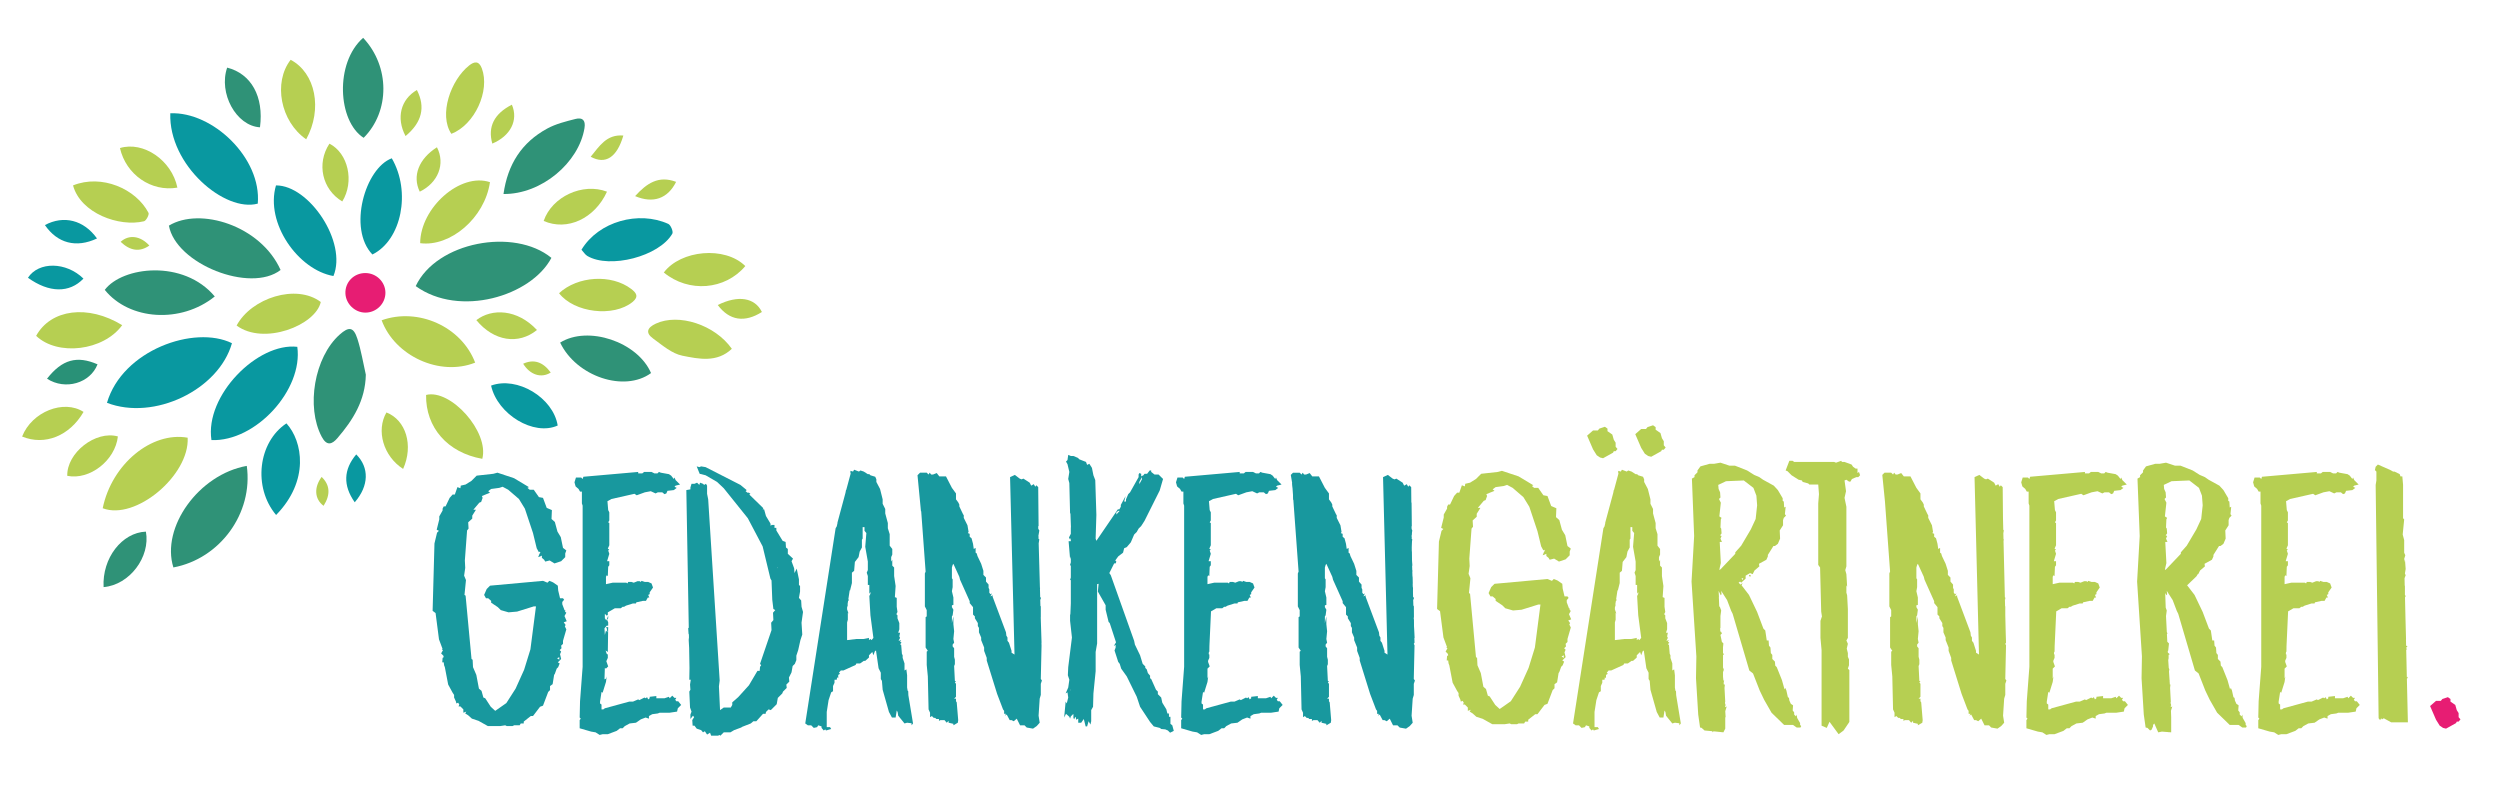 <?xml version="1.0" encoding="utf-8"?>
<!-- Generator: Adobe Illustrator 16.0.0, SVG Export Plug-In . SVG Version: 6.00 Build 0)  -->
<!DOCTYPE svg PUBLIC "-//W3C//DTD SVG 1.1//EN" "http://www.w3.org/Graphics/SVG/1.1/DTD/svg11.dtd">
<svg version="1.1" id="Ebene_1" xmlns="http://www.w3.org/2000/svg" xmlns:xlink="http://www.w3.org/1999/xlink" x="0px" y="0px"
	 width="566.93px" height="180px" viewBox="0 0 566.93 180" enable-background="new 0 0 566.93 180" xml:space="preserve">
<path fill="#E71D73" d="M553.263,164.563l-0.84-1.345l-1.345-3.107l1.345-1.176h1.092l0.336-0.42l1.26-0.42l0.588,0.42v0.588
	l0.252,0.168l0.841,0.588l0.336,1.176l0.42,0.672v0.924l0.42,0.504l-0.42,0.505h-0.42l-0.168,0.336l-2.269,1.26l-0.672-0.168
	L553.263,164.563z"/>
<path fill-rule="evenodd" clip-rule="evenodd" fill="#E71D73" d="M82.796,61.92c2.52-0.029,4.611,2.002,4.608,4.477
	c-0.003,2.493-2.101,4.537-4.615,4.495c-2.354-0.039-4.375-2.018-4.459-4.364C78.239,63.99,80.215,61.95,82.796,61.92z"/>
<path fill-rule="evenodd" clip-rule="evenodd" fill="#2F9277" d="M125.044,58.475c-4.588,8.692-20.834,13.58-30.771,6.407
	C98.982,54.847,116.59,51.563,125.044,58.475z"/>
<g>
	<path fill-rule="evenodd" clip-rule="evenodd" fill="#0998A0" d="M24.259,91.35c3.474-11.939,19.826-17.708,28.34-13.521
		C49.606,88.405,34.952,95.472,24.259,91.35z"/>
	<path fill-rule="evenodd" clip-rule="evenodd" fill="#0998A0" d="M47.95,99.801c-1.542-10.108,10.48-22.19,19.47-21.15
		C68.77,88.387,58.005,100.191,47.95,99.801z"/>
	<path fill-rule="evenodd" clip-rule="evenodd" fill="#0998A0" d="M38.618,25.693c9.595-0.426,20.738,10.145,19.838,20.482
		C51.007,48.229,38.226,37.462,38.618,25.693z"/>
	<path fill-rule="evenodd" clip-rule="evenodd" fill="#0998A0" d="M75.614,62.596c-7.982-1.391-15.534-12.005-13.029-20.55
		C70.121,42.002,78.778,54.931,75.614,62.596z"/>
	<path fill-rule="evenodd" clip-rule="evenodd" fill="#0998A0" d="M84.45,57.712c-5.627-5.858-1.647-19.589,4.396-21.816
		C93.249,43.471,91.081,54.437,84.45,57.712z"/>
	<path fill-rule="evenodd" clip-rule="evenodd" fill="#0998A0" d="M131.863,56.631c3.905-6.459,13.016-8.889,19.688-5.856
		c0.557,0.253,1.171,1.765,0.917,2.209c-2.965,5.159-14.213,8.059-19.282,5.059C132.688,57.748,132.356,57.17,131.863,56.631z"/>
	<path fill-rule="evenodd" clip-rule="evenodd" fill="#0998A0" d="M62.612,116.786c-5.297-6.289-4.084-16.526,2.344-20.776
		C68.663,100.082,70.21,109.012,62.612,116.786z"/>
	<path fill-rule="evenodd" clip-rule="evenodd" fill="#0998A0" d="M126.469,96.496c-5.389,2.453-13.647-2.497-15.104-9.052
		C117.264,85.257,125.45,90.162,126.469,96.496z"/>
	<path fill-rule="evenodd" clip-rule="evenodd" fill="#0998A0" d="M18.923,63.178c-3.172,3.324-7.791,3.255-12.585-0.191
		C8.771,59.256,15.017,59.35,18.923,63.178z"/>
	<path fill-rule="evenodd" clip-rule="evenodd" fill="#0998A0" d="M21.997,54.077c-4.736,2.231-8.978,1.083-11.813-3.037
		C14.427,48.76,18.991,49.869,21.997,54.077z"/>
	<path fill-rule="evenodd" clip-rule="evenodd" fill="#0998A0" d="M80.444,113.903c-2.7-3.828-2.536-7.44,0.34-10.856
		C83.759,106.021,83.692,110.152,80.444,113.903z"/>
</g>
<g>
	<path fill="#18989E" d="M128.262,141.715l-0.42-0.588l0.672-0.252l-0.504-1.176l0.42-0.756l-0.336-0.252l0.168-0.168l-0.252-0.168
		l-0.504-1.344v-0.504l0.42-0.504l-0.252-0.336h-0.672l-0.42-1.764l-0.084-1.092l-1.092-0.756l-0.84-0.336l-0.42,0.42l-1.008-0.42
		l-12.012,1.092l-0.756,0.756l-0.588,1.344l0.42,0.756h0.504l0.672,0.588v0.42l1.512,1.008l0.672,0.672l1.764,0.504l1.932-0.168
		l3.78-1.176h0.504l-1.26,9.744l-1.428,4.62l-1.932,4.284l-2.1,3.276l-2.52,1.764l-1.008-0.924l-1.26-1.932l-0.42-0.168l-0.42-1.512
		l-0.588-0.504l-0.588-3.108l-0.756-1.764l-0.084-1.68l-0.252-0.168l-1.344-14.364l-0.252-0.168l0.336-3.36l-0.42-1.008l0.252-1.764
		l-0.084-1.68l0.504-6.804l0.336-0.42l-0.084-1.428l0.924-0.84v-0.672l0.84-1.344h-0.588l1.344-1.596l0.42-0.168l0.336-0.924
		l-0.168-0.42l1.848-0.756l-0.42-0.336l0.672-0.504l1.848-0.252l0.756-0.252l1.26,0.672l2.436,2.1l1.344,2.184l1.848,5.544
		l0.583,2.39l0,0.001l0.257,1.053l0.504,0.924l0.181-0.181l0.156,0.297l-0.169,0.135l-0.336,0.84l0.84-0.336v0.504l0.504,0.42
		l0.252,0.42l1.008-0.252l1.092,0.672l1.512-0.504l0.924-0.924v-0.84l0.252-0.672l-0.756-0.588l-0.504-2.436l-0.756-1.26
		l-0.588-2.184l-0.756-0.672l0.084-2.016l-1.176-0.504l-0.84-2.268l-0.924-0.168l-1.176-1.68h-0.924l-0.504-0.42l0.336-0.168
		l-3.36-2.016l-3.78-1.26l-0.924,0.252l-3.78,0.42l-1.176,1.176l-1.344,0.84l-1.092,0.252l-0.084,0.588l-0.672-0.252l-0.588,1.68
		h-0.504l-0.672,0.756l-0.924,1.932h-0.42l-0.252,0.504v0.42l-0.756,1.344v0.672l-0.588,2.352l0.504,0.252l-0.42,0.42l-0.588,2.436
		l-0.314,11.424v0.001l-0.106,3.863l0.672,0.504l0.774,5.969l0.792,2.124l-0.138,0.138l0.252,0.168l-0.42,0.756l0.504,0.504
		l0.084,0.336l-0.252,0.168l-0.084,1.008h0.336l0.084,0.672l0.168,0.42l0.756,3.948l1.008,1.849l0.336,0.504v0.588l0.42,0.924
		l0.084,0.42l0.42-0.168l0.252,0.42l-0.168,0.42h0.42l0.672,0.672v0.756l0.672-0.252l-0.252,0.42l0.672,0.42l0.84,0.756l1.512,0.505
		l2.1,1.176h2.856l1.092-0.168l0.336,0.168h1.344l0.336-0.168h1.26l0.252-0.42h0.672v-0.42l1.596-1.261h0.504l1.596-2.1l0.672-0.252
		l1.176-3.108l0.42-0.42v-0.924l0.588-0.42l0.336-2.1l0.168-0.252l0.42-1.176l0.336-0.336l0.336-0.84l-0.42-0.252l0.756-0.756
		l-0.252-1.092l0.252-0.588l-0.336-0.336l0.42-0.42l-0.084-0.588l0.42-0.42v-0.672l0.756-2.604l-0.336-0.672L128.262,141.715z
		 M126.834,149.611l-0.504-0.336l0.504-0.252V149.611z"/>
	<polygon fill="#18989E" points="153.796,159.02 153.376,159.02 153.124,158.684 153.376,158.264 152.956,158.264 152.452,157.76 
		151.864,158.348 151.696,158.012 150.688,158.348 148.84,158.348 148.84,157.844 147.328,158.012 147.328,158.348 146.992,158.6 
		146.74,158.096 146.404,158.348 146.152,158.18 144.976,158.768 144.724,158.6 143.548,159.104 142.708,159.104 137.164,160.615 
		136.828,160.867 136.408,160.867 136.408,159.775 136.072,159.523 136.072,159.104 136.408,156.919 136.66,157.088 
		137.417,154.651 137.584,153.391 137.417,153.896 137.08,154.063 137.164,151.459 137.417,151.627 137.92,151.123 137.5,149.947 
		137.836,149.191 137.836,148.435 137.584,148.267 137.333,147.511 137.836,147.847 137.92,142.219 137.417,142.219 
		137.584,142.471 137.752,143.396 137.417,142.975 137.164,143.983 137.08,142.471 137.584,141.883 137.92,141.883 137.92,141.127 
		137.668,140.54 137.92,140.203 137.92,139.615 137.5,140.708 137.164,140.203 137.164,139.195 137.584,139.615 137.836,139.447 
		137.836,138.859 139.432,137.936 140.776,137.936 141.196,137.599 141.532,137.599 141.952,137.347 143.548,136.843 
		144.22,136.843 144.304,136.591 145.816,136.255 146.488,136.255 146.908,135.5 147.244,135.5 146.992,134.911 147.328,134.743 
		147.328,134.323 148.084,133.231 147.748,132.307 146.992,131.971 146.236,131.971 145.48,131.719 145.313,131.971 145.06,131.803 
		144.556,131.803 143.716,132.139 143.212,131.971 142.456,131.971 142.288,132.307 142.036,132.139 138.928,132.139 
		137.417,132.476 137.417,130.795 137.584,130.459 137.836,130.627 137.92,128.527 138.172,128.191 138.172,127.268 
		137.668,127.268 138.172,125.587 137.92,124.832 138.172,124.664 137.836,124.412 138.172,123.655 138.172,118.615 137.92,118.447 
		138.172,118.027 138.172,116.179 137.92,115.675 137.752,113.66 138.676,113.155 143.884,111.979 144.388,112.315 146.236,111.644 
		147.58,111.392 148.672,111.896 149.176,111.644 150.184,111.644 150.688,112.063 151.108,111.896 151.36,111.308 152.788,111.14 
		153.46,110.635 152.956,110.383 153.208,110.131 154.216,109.879 153.208,108.872 152.956,108.284 152.788,108.62 152.2,107.863 
		151.696,107.527 149.848,107.191 149.428,107.023 149.092,107.359 148.42,107.359 147.748,107.023 146.068,107.023 
		145.648,107.359 144.724,107.359 144.724,107.023 132.292,108.115 132.125,108.62 131.788,108.284 130.612,108.284 
		130.276,109.375 130.528,110.299 131.2,110.888 131.536,111.476 131.957,111.476 131.957,114.164 132.125,114.667 132.125,151.207 
		131.536,159.02 131.452,162.715 131.704,162.967 131.452,163.303 131.452,165.151 134.056,165.907 135.064,166.075 
		135.988,166.663 136.66,166.495 137.836,166.495 139.853,165.739 140.608,165.151 141.196,165.151 141.7,164.647 142.792,164.06 
		144.22,163.892 145.313,163.135 146.404,162.715 147.16,162.967 147.16,162.379 147.916,161.959 149.176,161.791 149.596,161.623 
		151.864,161.623 153.544,161.371 153.712,160.615 154.468,159.859 	"/>
	<path fill="#18989E" d="M182.102,138.775l-0.336-1.176l-0.084-1.428l-0.504-0.588l0.252-1.428v-1.26l-0.252-0.252v-1.26
		l-0.504-2.436l-0.504,1.008l-0.084-1.092l-0.588-1.596l0.336-0.588l-1.176-1.092v-1.092l-0.42-0.336l-0.084-1.26l-0.672-0.252
		l-1.428-2.352v-0.588h-0.42v-0.672h-0.672l-0.168,0.252l-0.084-0.588l-1.008-1.68l-0.42-1.512h-0.336l0.168-0.252l-3.192-3.108
		l0.252-0.168l-0.336-0.252h-0.336l-0.42-0.336l0.252-0.252l-1.428-1.176l-7.896-4.032l-1.008-0.168l-0.42,0.168l-0.588-0.168
		l0.672,1.68l1.344,0.336l2.604,1.512l1.512,1.428l5.46,6.804l3.36,6.384l1.764,7.308l0.252,0.42l0.168,4.368l0.252,2.1l0.42,0.252
		l-0.504,0.588l0.084,1.68l-0.504,0.588l0.084,1.68l-2.604,7.644l0.252,0.336l-0.252,0.336l-0.084,0.924h-0.504l-1.932,3.276
		l-2.436,2.688l-1.344,1.176v0.588l-0.336,0.588h-1.596l-0.84,0.588l-0.252-5.376l0.168-1.344l-2.604-41.076l-0.252-1.26v-1.848
		l-0.252-0.42l-0.42,0.252l-0.252-0.252l-0.672-0.252l-0.168,0.504l-0.504-0.504l-0.588,0.252h-0.672l-0.252,0.84v0.42l-0.924,0.168
		l0.553,31.198l-0.133,0.133l0.084,1.26l0.077,0.154l0.022,1.229l-0.099-0.543l0.131,2.355l0.081,4.573v0l-0.044,2.647h0.336
		l-0.168,1.092l0.084,1.176l-0.252,0.42l0.168,3.612l0.336,0.924l-0.252,0.672v1.008l0.588-0.756l0.252,0.336l-0.42,0.672
		l0.084,1.261h0.42l0.504,0.672l1.008,0.336l0.42,0.504l0.42-0.252l0.504,0.756l0.672-0.42l0.252,0.672h1.596l0.252-0.168
		l0.252,0.168l0.756-0.756h1.512l0.84-0.504l1.596-0.588l0.252-0.168l1.932-0.756l0.588-0.504h0.672l1.512-1.681h0.588l0.084-0.42
		l0.588-0.588l0.504,0.168l1.344-1.344l0.252-1.428l1.008-1.008l0.168-0.42l0.84-0.84l-0.084-0.756l0.672-0.672l-0.084-0.924
		l0.588-1.176l0.252-1.428l0.504-0.504l0.336-0.84v-1.008l0.42-1.26l0.504-2.268l0.42-1.26l-0.168-2.688L182.102,138.775z
		 M176.306,128.863l-0.073-0.122l0.073-0.116V128.863z"/>
	<path fill="#18989E" d="M207.049,164.06l-1.058-6.418l-0.034-0.89l-0.135-0.135l-0.117-0.712v-2.766l-0.168-1.344l-0.42,0.252
		v-1.596l-0.42-1.26v-0.588l-0.168-0.336l-0.168-2.016l-0.252-0.168l0.336-0.336l-0.336-0.252l0.252-0.336l-0.588,0.168l0.336-0.672
		l-0.168-0.336l0.168-0.84h-0.42l0.252-0.756v-1.428l-0.42-1.092v-0.672l-0.252-0.252l0.252-0.504l-0.168-1.176v-2.016l-0.42-0.168
		l0.168-2.52l-0.336-2.268v-1.932l-0.42-0.42v-1.344l-0.252,0.42v-1.008l0.252-0.588v-1.26l-0.588-0.756v-2.604l-0.42-1.344v-1.176
		l-0.588-2.184v-1.008l-0.588-1.176v-1.008l-0.588-2.352l-0.84-1.596v-0.588l-0.252-0.588l-1.092-0.336l-0.252-0.252h-0.336
		l-0.924-0.588l-0.756-0.252l-0.336,0.252l-1.092-0.42l-0.252,0.42l-0.588-0.168v0.504l0.063,0.071l-1.003,3.726l-0.067,0.067
		l-0.119,0.626l-1.809,6.718l-0.013,0.202l-0.158,0.686l-0.252,0.42l-6.888,44.268l0.588,0.42h0.756l0.588,0.588l0.756-0.168
		l0.252-0.42l0.756,0.252v0.336l0.504,0.588l0.336-0.252l0.168,0.252l1.176-0.336l-0.252-0.42h-0.756v-3.444l0.42-2.688l0.588-1.764
		l0.42-0.252v-1.176l0.336-0.756v-0.672h0.504l0.084-0.588l0.252,0.252v-0.756l0.42-0.252l-0.252-0.252l0.42-0.504h0.588l2.772-1.26
		l0.168-0.336h0.84l0.84-0.588h0.336l0.84-0.756v-0.504l0.756-0.756l0.252,0.756l0.336-0.924l0.252-0.168l0.588,4.032l0.504,1.008
		v1.428l0.252,0.42l0.168,2.016l1.428,5.04l0.672,1.26h0.84l0.252-1.596l0.205,0.358l0.131,0.817l1.428,1.765l0.588-0.168
		l1.008,0.126v0.462L207.049,164.06z M197.641,145.159l-0.252-0.252l-0.336,0.252v-0.504l-1.26,0.252h-1.596l-2.1,0.252v-0.504
		v-3.499l0.168-0.617v-1.596l0.168,0.252l-0.336-1.008v-0.42l0.168-0.588l-0.062-0.123l0.121-0.801h0.108v-0.42h-0.045l0.298-1.974
		l0.083,0.042l0.42-1.68v-2.352l0.504-0.42l0.168-2.016l0.84-1.092l0.252-1.26l0.504-0.924v-1.764l0.168-0.252v-2.604h0.42v0.84
		l0.42,0.504l-0.252,3.108l0.588,3.36v1.932l-0.252,0.588l0.252,0.756v2.016h0.336v2.016l0.252-0.42v0.42l-0.252,0.504l0.252,4.368
		l0.672,5.124L197.641,145.159z"/>
	<polygon fill="#18989E" points="236.026,153.979 236.19,146.535 236.193,146.531 236.191,146.464 236.194,146.335 236.188,146.322 
		236.172,145.78 236.194,145.747 236.029,140.621 236.011,139.967 236.026,139.951 236.026,137.515 235.939,137.399 
		235.898,135.919 236.026,135.919 236.026,135.5 235.884,135.404 235.833,133.57 235.858,133.315 235.825,133.282 235.686,128.275 
		235.69,128.275 235.68,128.082 235.545,123.214 235.69,122.312 235.517,122.208 235.506,121.824 235.522,121.808 235.505,121.801 
		235.492,121.327 235.522,121.303 235.69,120.295 235.454,119.94 235.438,119.352 235.522,119.288 235.438,110.467 235.019,110.047 
		234.767,110.383 234.431,109.795 233.843,110.131 233.506,109.459 232.079,108.536 231.659,108.704 231.239,108.536 
		230.146,107.695 229.055,108.199 230.063,148.435 229.391,148.015 229.391,147.595 228.803,145.747 228.467,145.327 
		228.467,144.571 228.214,144.151 228.13,143.396 225.106,135.332 225.106,134.995 224.603,135.248 224.938,134.575 
		224.603,134.743 224.351,134.407 224.351,133.651 224.183,133.315 224.183,132.56 223.595,131.887 223.595,130.963 
		223.006,130.375 223.006,129.451 222.502,127.855 221.663,126.091 221.495,125.503 221.243,125.335 221.243,124.243 
		220.823,124.496 220.655,123.319 220.318,122.06 219.898,121.724 219.898,121.051 219.479,120.883 219.646,120.631 219.395,119.12 
		218.555,117.439 218.555,116.852 218.387,116.6 217.546,114.835 217.546,114.416 217.294,113.912 216.791,113.239 216.791,111.896 
		215.867,110.635 214.522,108.031 213.011,108.031 212.423,107.275 211.583,107.611 211.163,107.611 210.827,107.191 
		210.575,107.611 210.155,107.191 208.643,107.191 208.139,107.695 208.151,107.768 208.059,107.704 208.848,115.942 208.9,115.917 
		209.903,129.619 209.735,130.04 209.735,137.515 210.155,138.355 210.155,139.783 209.903,139.951 209.903,146.839 
		210.407,147.595 210.155,147.763 210.155,150.787 210.407,153.391 210.575,160.867 210.911,161.623 210.911,162.631 
		211.331,162.379 211.75,162.799 212.086,162.799 212.339,163.051 212.927,163.051 212.927,163.472 213.263,163.303 
		214.187,163.303 214.69,163.892 215.111,163.472 215.111,163.892 216.203,164.144 216.203,164.479 217.21,163.892 217.294,163.303 
		216.958,159.271 216.791,159.02 216.791,158.432 216.371,158.432 216.791,158.012 216.791,155.071 216.539,154.735 
		216.791,154.567 216.539,154.399 216.371,151.039 216.539,150.619 216.539,149.611 216.371,148.939 216.371,147.007 
		216.035,146.587 216.035,146.167 216.371,145.747 216.203,144.907 216.371,143.144 216.203,141.547 216.203,139.783 
		215.867,141.295 215.867,139.783 216.035,139.531 216.203,138.271 215.867,137.683 215.867,137.263 216.203,137.179 216.203,135.5 
		215.867,134.071 216.035,133.147 216.035,131.383 215.867,131.131 215.867,128.695 216.035,128.107 216.203,127.855 
		217.546,130.795 217.715,131.467 219.898,136.339 219.898,136.759 220.655,137.683 220.655,139.363 221.075,139.783 
		221.075,140.203 221.747,141.295 221.747,141.967 221.999,142.387 221.999,143.396 222.502,144.571 222.502,145.159 
		223.175,146.839 223.175,147.595 223.763,149.191 223.763,149.779 226.115,157.34 227.458,160.867 227.71,161.203 227.71,161.875 
		228.13,161.875 227.878,162.295 228.298,162.043 228.971,163.303 229.391,163.303 229.895,163.556 230.566,162.967 
		231.323,164.479 232.331,164.479 232.834,164.983 234.263,165.235 235.103,164.647 235.774,163.892 235.522,162.295 
		235.774,158.432 236.026,157.592 236.026,155.071 236.278,154.315 	"/>
	<path fill="#18989E" d="M320.607,153.979l0.168-7.644L320.607,146l0.168-0.252l-0.168-5.208l-0.252-0.336l0.252-0.252v-2.436
		l-0.252-0.336v-0.588l-0.084,0.336v-1.008h0.336v-0.42l-0.252-0.168l-0.673,0.588v-0.42l0.589-0.504l0.168-1.68l-0.336-0.336v-0.42
		l0.168-0.252v-1.344l-0.168-0.924l0.168-0.588l-0.168-0.336l-0.252,0.336v-1.176h0.42l-0.168-3.192l-0.252-0.168l0.42-2.604
		l-0.42-0.252l0.252-0.252l-0.421-0.168l0.421-0.336l0.168-1.008l-0.504-0.756l0.336-0.252l-0.084-8.82l-0.421-0.42l-0.252,0.336
		l-0.336-0.588l-0.588,0.336l-0.336-0.672l-1.428-0.924l-0.42,0.168l-0.42-0.168l-1.092-0.84l-1.093,0.504l1.009,40.236l-0.673-0.42
		v-0.42l-0.588-1.848l-0.336-0.42v-0.756l-0.252-0.42l-0.084-0.756l-3.023-8.064v-0.336l-0.504,0.252l0.336-0.672l-0.336,0.168
		l-0.253-0.336v-0.756l-0.168-0.336v-0.756l-0.588-0.672v-0.924l-0.588-0.588v-0.924l-0.504-1.596l-0.84-1.764l-0.168-0.588
		l-0.252-0.168v-1.092l-0.42,0.252l-0.168-1.176l-0.336-1.26l-0.42-0.336v-0.672l-0.42-0.168l0.168-0.252l-0.252-1.512l-0.841-1.68
		v-0.588l-0.168-0.252l-0.84-1.764v-0.42l-0.252-0.504l-0.504-0.672v-1.344l-0.924-1.26l-1.344-2.604h-1.513l-0.588-0.756
		l-0.84,0.336h-0.42l-0.336-0.42l-0.252,0.42l-0.42-0.42h-1.512l-0.505,0.504l0.589,3.528l0.42-0.588h0.336l-0.336,0.84v0.42
		l-0.504,0.504l1.26,17.22l-0.168,0.42v7.476l0.42,0.84v1.428l-0.252,0.168v6.888l0.504,0.756l-0.252,0.168v3.024l0.252,2.604
		l0.168,7.476l0.336,0.756v1.008l0.42-0.252l0.42,0.42h0.336l0.252,0.252h0.588v0.421l0.336-0.169h0.925l0.504,0.589l0.42-0.42v0.42
		l1.092,0.252v0.336l1.008-0.588l0.084-0.589l-0.336-4.031l-0.168-0.252v-0.588h-0.42l0.42-0.42v-2.94l-0.252-0.336l0.252-0.168
		l-0.252-0.168l-0.168-3.36l0.168-0.42v-1.008l-0.168-0.672v-1.932l-0.336-0.42v-0.42l0.336-0.42l-0.168-0.84l0.168-1.764
		l-0.168-1.596v-1.764l-0.336,1.512v-1.512l0.168-0.252l0.168-1.26l-0.336-0.588v-0.42l0.336-0.084v-1.68l-0.336-1.428l0.168-0.924
		v-1.764l-0.168-0.252v-2.436l0.168-0.588l0.168-0.252l1.344,2.94l0.168,0.672l2.185,4.872v0.42l0.756,0.924v1.68l0.42,0.42v0.42
		l0.672,1.092v0.672l0.252,0.42v1.008l0.504,1.176v0.588l0.672,1.68v0.756l0.588,1.596v0.588l2.353,7.561l1.344,3.527l0.252,0.336
		v0.672h0.42l-0.252,0.42l0.42-0.252l0.672,1.26h0.42l0.505,0.253l0.672-0.589l0.756,1.513h1.008l0.504,0.504l1.428,0.252
		l0.84-0.588l0.673-0.756l-0.252-1.597l0.252-3.863l0.252-0.84v-2.521l0.252-0.756L320.607,153.979z M319.852,142.807v-0.672h0.42
		L319.852,142.807z"/>
	<polygon fill="#18989E" points="293.024,109.524 293.292,113.336 296.833,113.336 297.5,110.5 	"/>
	<polygon fill="#18989E" points="320.169,126.333 320.74,144.665 318.667,145.667 317.167,129.333 317.167,120.333 318.953,113.336 
		320.053,113.998 	"/>
	<polygon fill="#18989E" points="290.2,159.02 289.78,159.02 289.528,158.684 289.78,158.264 289.36,158.264 288.856,157.76 
		288.269,158.348 288.101,158.012 287.093,158.348 285.244,158.348 285.244,157.844 283.732,158.012 283.732,158.348 283.396,158.6 
		283.145,158.096 282.809,158.348 282.557,158.18 281.38,158.768 281.128,158.6 279.953,159.104 279.113,159.104 273.568,160.615 
		273.232,160.867 272.813,160.867 272.813,159.775 272.477,159.523 272.477,159.104 272.813,156.919 273.064,157.088 
		273.821,154.651 273.989,153.391 273.821,153.896 273.821,151.627 274.325,151.123 273.953,150.083 273.979,149.779 
		274.241,149.191 274.241,148.435 274.103,148.343 274.15,147.787 274.241,147.847 274.261,146.5 274.622,138.639 275.836,137.936 
		277.181,137.936 277.601,137.599 277.937,137.599 278.356,137.347 279.953,136.843 280.625,136.843 280.708,136.591 
		282.221,136.255 282.893,136.255 283.313,135.5 283.648,135.5 283.396,134.911 283.732,134.743 283.732,134.323 284.488,133.231 
		284.152,132.307 283.396,131.971 282.641,131.971 281.885,131.719 281.717,131.971 281.464,131.803 280.96,131.803 
		280.121,132.139 279.617,131.971 278.86,131.971 278.692,132.307 278.44,132.139 275.333,132.139 273.821,132.476 273.821,130.795 
		273.989,130.459 274.241,130.627 274.325,128.527 274.577,128.191 274.577,127.268 274.073,127.268 274.577,125.587 
		274.325,124.832 274.577,124.664 274.241,124.412 274.577,123.655 274.577,118.615 274.325,118.447 274.577,118.027 
		274.577,116.179 274.325,115.675 274.157,113.66 275.081,113.155 280.289,111.979 280.792,112.315 282.641,111.644 
		283.984,111.392 285.076,111.896 285.58,111.644 286.589,111.644 287.093,112.063 287.513,111.896 287.765,111.308 289.192,111.14 
		289.864,110.635 289.36,110.383 289.612,110.131 290.62,109.879 289.612,108.872 289.36,108.284 289.192,108.62 288.604,107.863 
		288.101,107.527 286.253,107.191 285.833,107.023 285.496,107.359 284.824,107.359 284.152,107.023 282.473,107.023 
		282.053,107.359 281.128,107.359 281.128,107.023 268.697,108.115 268.529,108.62 268.192,108.284 267.017,108.284 
		266.681,109.375 266.933,110.299 267.604,110.888 267.94,111.476 268.361,111.476 268.361,114.164 268.529,114.667 
		268.529,151.207 267.94,159.02 267.856,162.715 268.108,162.967 267.856,163.303 267.856,165.151 270.46,165.907 271.469,166.075 
		272.393,166.663 273.064,166.495 274.241,166.495 276.257,165.739 277.013,165.151 277.601,165.151 278.104,164.647 
		279.197,164.06 280.625,163.892 281.717,163.135 282.809,162.715 283.564,162.967 283.564,162.379 284.32,161.959 285.58,161.791 
		286.001,161.623 288.269,161.623 289.948,161.371 290.116,160.615 290.872,159.859 	"/>
	<path fill="#18989E" d="M265.843,164.479l-0.42-0.336v-1.597h-0.336v-0.588l-0.252-0.336l-0.084,0.336l-0.252-1.092l-0.924-1.512
		l-0.252-1.176l-0.756-0.756v-0.588l-0.42-0.42l-1.092-2.436l-0.252-0.168v-0.588l-0.504-0.588l-0.252-0.84l-0.336-0.336v-0.336
		l-0.588-0.588l-0.588-1.932l-1.176-2.436l-0.168-0.84l-5.292-14.868l-0.336-0.504l1.092-2.184h0.336l0.168-0.42l-0.252-0.252
		l0.672-0.924l1.092-0.84l0.252-1.008l0.588-0.252l0.924-1.092l0.756-1.764l0.588-0.588l0.42-0.756l0.588-0.588l0.756-1.176
		l3.444-6.888l0.756-2.604l-1.008-1.008h-0.924l-0.756-0.588v-0.336h-0.336l-0.588,0.756h-0.588l-0.252,0.336l-0.504,0.252v-0.588
		l-0.42-0.168l-0.168,0.336v0.588l-1.932,3.444l-0.42,0.42l-0.504,1.176v0.504h-0.42l0.336-1.26l-1.092,2.016v0.42l-0.336,0.588
		h-0.336l-4.872,7.14l-0.168-0.504l0.168-5.376l-0.252-7.896l-0.42-1.092l-0.336-1.68l-0.588-0.924l-0.504,0.252l-0.252-0.672
		l-1.512-0.588l-0.336-0.336l-1.008-0.42h-0.588l-0.588-0.252l-0.168,1.176l-0.336,0.336l0.336,0.588l0.42,1.764l-0.252,1.596
		l0.252,0.924l0.168,6.888h0.083l0.113,3.137l-0.027,0.055v1.428l-0.42,0.84l0.252,0.504l0.168-0.42v0.756h-0.504l0.336,4.032
		l0.168-0.588v1.344l-0.168,0.588l0.168,0.252v0.672v1.932l-0.168,0.588h0.168v5.292l-0.107,2.52h-0.061v1.428l0.42,3.78l-0.84,6.72
		l-0.084,1.848l0.336,1.008l-0.252,1.764l-0.588,1.345l0.42-0.252l0.168,1.176l-0.336,1.344l-0.252-0.42l-0.336,3.611l0.42-0.84
		l0.756,0.672l0.168,0.42l0.168-0.504l0.507-0.507h0.081v0.843l0.168,0.336l0.252-0.588l0.168,0.252v0.42l0.504-0.252v0.925h0.672
		l0.588-0.841l0.42,1.681h0.336l0.336-1.176l0.42,0.756l0.168-0.756v-2.521l0.42-0.756l0.084-3.023l0.504-5.041v-4.368l0.336-1.932
		v-13.44l0.336-0.084l-0.168,1.764l1.764,3.108v1.008l0.672,2.772l0.252,0.252l1.428,4.368l-0.504,0.84l0.42-0.252v0.588
		l-0.252,0.672l0.84,2.604l0.336,0.42l0.336,1.092l1.26,1.764l2.268,4.621l0.756,2.268l2.268,3.444l0.84,1.008l1.344,0.336
		l0.336,0.252l0.924,0.084l0.588,0.252l0.504,0.504l0.84-0.42L265.843,164.479z M258.367,109.292l0.588-1.092v0.504l-0.588,1.092
		V109.292z M253.159,116.179l0.42-0.336h0.336l-0.756,0.84V116.179z M242.679,156.714l-0.021-0.047v-0.42l0.021-0.021V156.714z"/>
</g>
<g>
	<path fill="#B6CF52" d="M362.097,103.244l-0.84-1.344l-1.344-3.108l1.344-1.176h1.093l0.336-0.42l1.26-0.42l0.588,0.42v0.588
		l0.252,0.168l0.84,0.588l0.336,1.176l0.42,0.672v0.924l0.42,0.504l-0.42,0.504h-0.42l-0.168,0.336l-2.268,1.26l-0.672-0.168
		L362.097,103.244z M373.018,102.908l-0.841-1.344l-1.344-3.108l1.344-1.176h1.093l0.336-0.42l1.26-0.42l0.588,0.42v0.588
		l0.252,0.168l0.84,0.588l0.336,1.176l0.42,0.672v0.924l0.42,0.504l-0.42,0.504h-0.42l-0.168,0.336l-2.268,1.26l-0.672-0.168
		L373.018,102.908z"/>
	<path fill="#B6CF52" d="M356.051,141.295l-0.42-0.588l0.672-0.252l-0.504-1.176l0.42-0.756l-0.336-0.252l0.168-0.168l-0.252-0.168
		l-0.504-1.344v-0.504l0.42-0.504l-0.252-0.336h-0.672l-0.42-1.764l-0.084-1.092l-1.092-0.756l-0.84-0.336l-0.42,0.42l-1.008-0.42
		l-12.012,1.092l-0.757,0.756l-0.588,1.344l0.42,0.756h0.505l0.672,0.588v0.42l1.512,1.008l0.672,0.672l1.764,0.504l1.932-0.168
		l3.78-1.176h0.505l-1.261,9.744l-1.428,4.62l-1.933,4.284l-2.1,3.277l-2.52,1.764l-1.008-0.924l-1.261-1.932l-0.42-0.168
		l-0.42-1.513l-0.588-0.504l-0.588-3.108l-0.757-1.764l-0.084-1.68l-0.252-0.168l-1.344-14.364l-0.252-0.168l0.336-3.36l-0.42-1.008
		l0.252-1.764l-0.084-1.68l0.504-6.804l0.336-0.42l-0.084-1.428l0.924-0.84v-0.672l0.841-1.344h-0.589l1.345-1.596l0.42-0.168
		l0.336-0.924l-0.168-0.42l1.849-0.756l-0.42-0.336l0.672-0.504l1.848-0.252l0.756-0.252l1.26,0.672l2.436,2.1l1.345,2.184
		l1.848,5.544l0.583,2.39v0.001l0.258,1.053l0.504,0.924l0.18-0.181l0.156,0.297l-0.168,0.135l-0.336,0.84l0.84-0.336v0.504
		l0.504,0.42l0.252,0.42l1.008-0.252l1.092,0.672l1.512-0.504l0.924-0.924v-0.84l0.252-0.672l-0.756-0.588l-0.504-2.436l-0.756-1.26
		l-0.588-2.184l-0.756-0.672l0.084-2.016l-1.176-0.504l-0.84-2.268l-0.924-0.168l-1.177-1.68h-0.924l-0.504-0.42l0.336-0.168
		l-3.36-2.016l-3.779-1.26l-0.924,0.252l-3.78,0.42l-1.177,1.176l-1.344,0.84l-1.092,0.252l-0.084,0.588l-0.672-0.252l-0.588,1.68
		h-0.504l-0.672,0.756l-0.924,1.932h-0.42l-0.252,0.504v0.42l-0.757,1.344v0.672l-0.588,2.352l0.504,0.252l-0.42,0.42l-0.588,2.436
		l-0.313,11.424v0.001l-0.106,3.863l0.673,0.504l0.773,5.969l0.792,2.124l-0.138,0.138l0.252,0.168l-0.42,0.756l0.504,0.504
		l0.084,0.336l-0.252,0.168l-0.084,1.008h0.336l0.084,0.672l0.168,0.42l0.756,3.948l1.008,1.849l0.336,0.504v0.588l0.42,0.924
		l0.084,0.42l0.42-0.168l0.252,0.42l-0.168,0.42h0.42l0.672,0.672v0.756l0.672-0.252l-0.252,0.42l0.672,0.42l0.84,0.756l1.513,0.504
		l2.101,1.176h2.855l1.092-0.168l0.336,0.168h1.344l0.336-0.168h1.26l0.252-0.42h0.673v-0.42l1.596-1.26h0.504l1.597-2.1
		l0.672-0.252l1.176-3.108l0.42-0.42v-0.924l0.588-0.42l0.336-2.1l0.168-0.252l0.42-1.176l0.336-0.336l0.336-0.84l-0.42-0.252
		l0.756-0.756l-0.252-1.092l0.252-0.588l-0.336-0.336l0.42-0.42l-0.084-0.588l0.42-0.42v-0.672l0.756-2.604l-0.336-0.672
		L356.051,141.295z M354.623,149.191l-0.504-0.336l0.504-0.252V149.191z"/>
	<polygon fill="#B6CF52" points="481.877,159.02 481.457,159.02 481.205,158.684 481.457,158.264 481.037,158.264 480.533,157.76 
		479.945,158.348 479.777,158.012 478.77,158.348 476.921,158.348 476.921,157.844 475.409,158.012 475.409,158.348 475.073,158.6 
		474.821,158.096 474.485,158.348 474.233,158.18 473.058,158.768 472.806,158.6 471.63,159.104 470.79,159.104 465.245,160.615 
		464.909,160.867 464.489,160.867 464.489,159.775 464.153,159.523 464.153,159.104 464.489,156.92 464.741,157.088 
		465.497,154.651 465.665,153.391 465.497,153.896 465.497,151.627 466.001,151.123 465.63,150.083 465.656,149.779 
		465.917,149.191 465.917,148.435 465.779,148.343 465.827,147.787 465.917,147.847 465.938,146.5 466.299,138.639 467.513,137.936 
		468.857,137.936 469.277,137.599 469.613,137.599 470.033,137.347 471.63,136.843 472.302,136.843 472.386,136.591 
		473.897,136.255 474.569,136.255 474.989,135.5 475.325,135.5 475.073,134.911 475.409,134.743 475.409,134.323 476.165,133.231 
		475.829,132.307 475.073,131.971 474.317,131.971 473.562,131.719 473.394,131.971 473.142,131.803 472.638,131.803 
		471.798,132.139 471.294,131.971 470.537,131.971 470.369,132.307 470.117,132.139 467.009,132.139 465.497,132.476 
		465.497,130.795 465.665,130.459 465.917,130.627 466.001,128.527 466.253,128.191 466.253,127.268 465.749,127.268 
		466.253,125.587 466.001,124.832 466.253,124.664 465.917,124.412 466.253,123.655 466.253,118.615 466.001,118.447 
		466.253,118.027 466.253,116.179 466.001,115.675 465.833,113.66 466.757,113.155 471.966,111.979 472.47,112.315 474.317,111.644 
		475.661,111.392 476.753,111.896 477.257,111.644 478.266,111.644 478.77,112.063 479.189,111.896 479.441,111.308 480.869,111.14 
		481.541,110.635 481.037,110.383 481.289,110.131 482.297,109.879 481.289,108.872 481.037,108.284 480.869,108.62 
		480.281,107.863 479.777,107.527 477.93,107.191 477.51,107.023 477.173,107.359 476.501,107.359 475.829,107.023 474.149,107.023 
		473.729,107.359 472.806,107.359 472.806,107.023 460.374,108.115 460.206,108.62 459.869,108.284 458.693,108.284 
		458.357,109.375 458.609,110.299 459.281,110.888 459.617,111.476 460.038,111.476 460.038,114.164 460.206,114.667 
		460.206,151.207 459.617,159.02 459.533,162.715 459.785,162.967 459.533,163.303 459.533,165.151 462.138,165.907 
		463.146,166.075 464.069,166.663 464.741,166.495 465.917,166.495 467.934,165.739 468.689,165.151 469.277,165.151 
		469.781,164.647 470.874,164.06 472.302,163.892 473.394,163.135 474.485,162.715 475.241,162.967 475.241,162.379 
		475.997,161.959 477.257,161.791 477.678,161.623 479.945,161.623 481.625,161.371 481.793,160.615 482.549,159.859 	"/>
	<polygon fill="#B6CF52" points="534.458,159.02 534.038,159.02 533.786,158.684 534.038,158.264 533.618,158.264 533.114,157.76 
		532.526,158.348 532.358,158.012 531.351,158.348 529.502,158.348 529.502,157.844 527.99,158.012 527.99,158.348 527.654,158.6 
		527.402,158.096 527.066,158.348 526.814,158.18 525.639,158.768 525.387,158.6 524.211,159.104 523.371,159.104 517.826,160.615 
		517.49,160.867 517.07,160.867 517.07,159.775 516.734,159.523 516.734,159.104 517.07,156.92 517.322,157.088 518.078,154.651 
		518.246,153.391 518.078,153.896 518.078,151.627 518.582,151.123 518.211,150.083 518.237,149.779 518.498,149.191 
		518.498,148.435 518.36,148.343 518.408,147.787 518.498,147.847 518.519,146.5 518.88,138.639 520.094,137.936 521.438,137.936 
		521.858,137.599 522.194,137.599 522.614,137.347 524.211,136.843 524.883,136.843 524.967,136.591 526.479,136.255 
		527.15,136.255 527.57,135.5 527.906,135.5 527.654,134.911 527.99,134.743 527.99,134.323 528.746,133.231 528.41,132.307 
		527.654,131.971 526.898,131.971 526.143,131.719 525.975,131.971 525.723,131.803 525.219,131.803 524.379,132.139 
		523.875,131.971 523.118,131.971 522.95,132.307 522.698,132.139 519.59,132.139 518.078,132.476 518.078,130.795 518.246,130.459 
		518.498,130.627 518.582,128.527 518.834,128.191 518.834,127.268 518.33,127.268 518.834,125.587 518.582,124.832 
		518.834,124.664 518.498,124.412 518.834,123.655 518.834,118.615 518.582,118.447 518.834,118.027 518.834,116.179 
		518.582,115.675 518.414,113.66 519.338,113.155 524.547,111.979 525.051,112.315 526.898,111.644 528.242,111.392 
		529.334,111.896 529.838,111.644 530.847,111.644 531.351,112.063 531.771,111.896 532.022,111.308 533.45,111.14 534.122,110.635 
		533.618,110.383 533.87,110.131 534.878,109.879 533.87,108.872 533.618,108.284 533.45,108.62 532.862,107.863 532.358,107.527 
		530.511,107.191 530.091,107.023 529.754,107.359 529.082,107.359 528.41,107.023 526.73,107.023 526.311,107.359 525.387,107.359 
		525.387,107.023 512.955,108.115 512.787,108.62 512.45,108.284 511.274,108.284 510.938,109.375 511.19,110.299 511.862,110.888 
		512.198,111.476 512.619,111.476 512.619,114.164 512.787,114.667 512.787,151.207 512.198,159.02 512.114,162.715 
		512.366,162.967 512.114,163.303 512.114,165.151 514.719,165.907 515.727,166.075 516.65,166.663 517.322,166.495 
		518.498,166.495 520.515,165.739 521.271,165.151 521.858,165.151 522.362,164.647 523.455,164.06 524.883,163.892 
		525.975,163.135 527.066,162.715 527.822,162.967 527.822,162.379 528.578,161.959 529.838,161.791 530.259,161.623 
		532.526,161.623 534.206,161.371 534.374,160.615 535.13,159.859 	"/>
	<path fill="#B6CF52" d="M381.164,164.059l-1.058-6.418l-0.034-0.889l-0.135-0.135l-0.117-0.713v-2.765l-0.168-1.344l-0.42,0.252
		v-1.596l-0.42-1.26v-0.588l-0.168-0.336l-0.168-2.016l-0.252-0.168l0.336-0.336l-0.336-0.252l0.252-0.336l-0.588,0.168l0.336-0.672
		l-0.168-0.336l0.168-0.84h-0.42l0.252-0.756v-1.428l-0.42-1.092v-0.672l-0.252-0.252l0.252-0.504l-0.168-1.176v-2.016l-0.421-0.168
		l0.169-2.52l-0.337-2.268v-1.932l-0.42-0.42v-1.344l-0.252,0.42v-1.008l0.252-0.588v-1.26l-0.588-0.756v-2.604l-0.42-1.344v-1.176
		l-0.588-2.184v-1.008l-0.589-1.176v-1.008l-0.588-2.352l-0.84-1.596v-0.588l-0.252-0.588l-1.092-0.336l-0.252-0.252h-0.336
		l-0.924-0.588l-0.756-0.252l-0.336,0.252l-1.092-0.42l-0.252,0.42l-0.588-0.168v0.504l0.063,0.071l-1.004,3.726l-0.067,0.067
		l-0.119,0.626l-1.81,6.718l-0.013,0.202l-0.158,0.686l-0.252,0.42l-6.888,44.268l0.588,0.42h0.756l0.588,0.588l0.756-0.168
		l0.252-0.42l0.756,0.252v0.336l0.504,0.588l0.336-0.252l0.168,0.252l1.176-0.336l-0.252-0.42h-0.756v-3.443l0.42-2.688l0.588-1.764
		l0.42-0.252v-1.177l0.336-0.756v-0.672h0.505l0.084-0.588l0.252,0.252v-0.756l0.42-0.252l-0.252-0.252l0.42-0.504h0.588l2.772-1.26
		l0.168-0.336h0.84l0.84-0.588h0.336l0.84-0.756v-0.504l0.756-0.756l0.252,0.756l0.336-0.924l0.252-0.168l0.588,4.032l0.504,1.008
		v1.428l0.252,0.42l0.168,2.016l1.429,5.041l0.672,1.26h0.841l0.252-1.596l0.205,0.357l0.131,0.818l1.428,1.764l0.588-0.168
		l1.008,0.127v0.461L381.164,164.059z M371.756,145.159l-0.252-0.252l-0.336,0.252v-0.504l-1.26,0.252h-1.596l-2.101,0.252v-0.504
		v-3.499l0.169-0.617v-1.596l0.168,0.252l-0.337-1.008v-0.42l0.169-0.588l-0.063-0.123l0.121-0.801h0.109v-0.42h-0.046l0.298-1.974
		l0.084,0.042l0.42-1.68v-2.352l0.504-0.42l0.168-2.016l0.84-1.092l0.252-1.26l0.504-0.924v-1.764l0.168-0.252v-2.604h0.42v0.84
		l0.42,0.504l-0.252,3.108l0.588,3.36v1.932l-0.252,0.588l0.252,0.756v2.016h0.336v2.016l0.252-0.42v0.42l-0.252,0.504l0.252,4.368
		l0.672,5.124L371.756,145.159z"/>
	<g>
		<polygon fill="#B6CF52" points="396.703,130.711 397.039,130.711 396.955,130.375 396.619,130.375 		"/>
		<path fill="#B6CF52" d="M408.211,164.396v-0.42l-0.672-1.177l-0.084-0.756l-0.168,0.42l-0.42-0.42v-0.504l-0.336-0.42l0.084-1.176
			l-0.504-0.336l-0.336-0.756l-0.084-0.588l-0.252-0.168l-0.337-1.513l-0.252-0.588l-0.168,0.336l-0.588-2.1l-1.176-2.94
			l-0.336-0.336l-0.084-0.924l-0.588-0.588v-0.924l-0.336-0.42l-0.084-1.26l-0.336-0.42l-0.084-1.176h-0.42l-0.336-2.268
			l-0.421-0.42l-1.428-3.78l-1.848-3.864l-1.68-2.184l0.252-0.504l-0.504,0.336l-0.421-0.42l0.337-0.252l0.252,0.252l1.008-0.924
			v-0.672l1.008-0.588l0.588,0.252l0.42-0.84l1.092-0.924l-0.084-0.588l1.681-0.924l0.336-0.756v-0.336l1.26-2.016h0.336
			l0.672-0.504l0.504-1.176l-0.084-1.848l0.756-1.176v-1.176l0.168-0.504l0.504-0.504l-0.252-0.336l0.168-1.68l-0.336,0.168
			l-0.084-1.344l-0.252-0.168v-0.588l-1.092-1.848l-0.924-1.008l-2.437-1.344l-0.84-0.588l-1.176-0.504l-1.596-1.008l-2.772-1.092
			h-1.26l-2.016-0.672l-1.429,0.252h-1.008l-2.1,0.588l-0.672,0.924v0.42l-0.672,0.672v0.42l-0.589,0.336l0.505,13.02l-0.589,10.332
			l1.093,16.968l-0.084,4.956l0.504,8.232l0.42,2.94l0.336,0.067l0.672,0.604l1.772,0.166l0.075,0.254l0.179-0.229l0.662,0.062
			l1.596,0.168l0.42-0.84v-2.549l0.084-0.056l-0.084-1.344l0.336-1.092l-0.356,0.179l-0.006-0.275l0.11-0.155l-0.084-0.336h-0.038
			l-0.01-0.447l0.048,0.027l-0.168-3.192l0.084-0.756h-0.24l-0.036-0.355l0.108-0.652l-0.159,0.159l-0.093-0.915l-0.001-1.233
			l0.085,0.057l0.084-0.504l-0.171-0.409l-0.002-2.086l0.005-0.024v-0.756l0.252-0.168l-0.258-0.221l-0.002-1.342l0.092-0.872
			l-0.343-0.343l-0.236-1.142l-0.009-0.111l-0.008,0.032l-0.076-0.368l0.336-0.336l-0.252-0.504l-0.11,0.22l-0.038-0.912
			l0.064-0.064v-2.688l0.168-1.26l-0.336-0.924l-0.1,0.1l-0.095-2.265l0.026-0.018l-0.084-1.344l0.504,1.008l0.168-0.252
			l-0.084-0.756l1.344,2.1l0.924,2.436l0.336,0.672l3.78,12.852l0.84,0.672l1.512,3.864l1.009,2.101l1.68,2.939l2.855,2.772h2.017
			l0.84,0.588h0.84l0.168-0.336L408.211,164.396z M395.107,131.551l-0.168-0.42h0.42L395.107,131.551z M393.511,125.587
			l-3.275,3.444l-0.336,0.252l0.084-0.504l0.252-1.092l-0.252-4.788h0.504l-0.336-0.756l0.252-0.588l-0.336-0.168l0.336-0.42
			l-0.084-1.092l-0.168-0.252l0.084-1.848l0.168-0.336l-0.504-0.336l0.336-3.108l-0.42-0.84l0.336-0.336l-0.084-1.176l-0.336-0.756
			l-0.084-0.924l1.764-0.84l4.032-0.168l2.184,1.68l0.672,1.764l0.168,2.184l-0.336,3.108l-1.092,2.352l-2.184,3.696l-1.345,1.512
			V125.587z"/>
	</g>
	<polygon fill="#B6CF52" points="421.565,107.023 421.229,107.275 421.229,106.268 420.809,106.268 420.221,105.848 
		419.885,105.343 418.289,104.755 417.701,104.755 417.533,104.503 416.357,104.923 415.938,104.755 406.865,104.755 
		406.529,104.503 405.773,104.503 404.933,106.688 405.354,106.855 406.277,107.779 407.873,108.788 408.629,108.956 
		408.797,109.292 410.057,109.627 410.309,109.879 412.325,109.879 412.493,112.063 412.325,114.164 412.325,128.107 
		412.745,128.695 412.997,138.691 413.165,139.783 412.829,140.792 412.829,144.655 413.081,147.427 413.081,164.563 
		414.257,165.067 414.881,163.681 414.881,163.682 416.945,166.495 418.074,165.654 419.381,163.714 419.381,157.592 
		419.381,155.333 419.381,151.963 419.045,151.627 419.297,150.871 419.297,149.527 419.045,148.939 419.045,148.099 
		418.793,147.091 419.045,146 418.709,145.243 419.045,144.655 419.045,138.104 418.877,134.995 418.709,134.407 418.709,132.728 
		418.877,133.063 418.709,130.208 418.457,129.283 418.709,128.443 418.709,114.919 418.289,112.903 418.625,111.392 
		418.289,108.956 418.709,108.788 419.297,109.208 419.633,109.208 419.969,108.62 420.977,108.199 421.397,108.199 
		421.817,107.779 	"/>
	<polygon fill="#B6CF52" points="454.742,153.979 454.91,146.335 454.742,146 454.91,145.747 454.841,143.597 454.742,139.446 
		454.742,137.515 454.695,137.452 454.658,135.919 454.742,135.919 454.742,135.5 454.646,135.436 454.344,122.696 454.406,122.312 
		454.334,122.268 454.302,120.92 454.406,120.295 454.283,120.11 454.222,117.537 454.222,117.537 454.154,110.467 453.733,110.047 
		453.481,110.383 453.146,109.795 452.558,110.131 452.222,109.459 450.794,108.536 450.374,108.704 449.954,108.536 
		448.862,107.695 447.77,108.199 448.778,148.435 448.105,148.015 448.105,147.595 447.518,145.747 447.182,145.327 
		447.182,144.571 446.93,144.151 446.846,143.396 443.822,135.332 443.822,134.995 443.318,135.248 443.654,134.575 
		443.318,134.743 443.065,134.407 443.065,133.651 442.897,133.315 442.897,132.56 442.31,131.887 442.31,130.963 441.722,130.375 
		441.722,129.451 441.218,127.855 440.378,126.091 440.21,125.503 439.958,125.335 439.958,124.243 439.538,124.496 439.37,123.319 
		439.034,122.06 438.614,121.724 438.614,121.051 438.194,120.883 438.362,120.631 438.11,119.12 437.27,117.439 437.27,116.852 
		437.102,116.6 436.262,114.835 436.262,114.416 436.01,113.912 435.506,113.239 435.506,111.896 434.582,110.635 433.238,108.031 
		431.726,108.031 431.138,107.275 430.298,107.611 429.878,107.611 429.542,107.191 429.29,107.611 428.87,107.191 427.358,107.191 
		426.854,107.695 427.451,113.675 428.618,129.619 428.45,130.04 428.45,137.515 428.87,138.355 428.87,139.783 428.618,139.951 
		428.618,146.839 429.122,147.595 428.87,147.763 428.87,150.787 429.122,153.391 429.29,160.867 429.626,161.623 429.626,162.631 
		430.046,162.379 430.466,162.799 430.802,162.799 431.054,163.051 431.642,163.051 431.642,163.472 431.978,163.303 
		432.902,163.303 433.406,163.892 433.826,163.472 433.826,163.892 434.918,164.144 434.918,164.479 435.926,163.892 
		436.01,163.303 435.674,159.271 435.506,159.02 435.506,158.432 435.086,158.432 435.506,158.012 435.506,155.071 435.254,154.735 
		435.506,154.567 435.254,154.399 435.086,151.039 435.254,150.619 435.254,149.611 435.086,148.939 435.086,147.007 
		434.75,146.587 434.75,146.167 435.086,145.747 434.918,144.907 435.086,143.144 434.918,141.547 434.918,139.783 434.582,141.295 
		434.582,139.783 434.75,139.531 434.918,138.271 434.582,137.683 434.582,137.263 434.918,137.179 434.918,135.5 434.582,134.071 
		434.75,133.147 434.75,131.383 434.582,131.131 434.582,128.695 434.75,128.107 434.918,127.855 436.262,130.795 436.43,131.467 
		438.614,136.339 438.614,136.759 439.37,137.683 439.37,139.363 439.79,139.783 439.79,140.203 440.462,141.295 440.462,141.967 
		440.714,142.387 440.714,143.396 441.218,144.571 441.218,145.159 441.89,146.839 441.89,147.595 442.478,149.191 442.478,149.779 
		444.83,157.34 446.174,160.867 446.426,161.203 446.426,161.875 446.846,161.875 446.594,162.295 447.014,162.043 447.686,163.303 
		448.105,163.303 448.61,163.556 449.282,162.967 450.038,164.479 451.046,164.479 451.55,164.983 452.978,165.235 453.817,164.647 
		454.49,163.892 454.238,162.295 454.49,158.432 454.742,157.592 454.742,155.071 454.994,154.315 	"/>
	<path fill="#B6CF52" d="M509.252,164.396v-0.42l-0.672-1.177l-0.084-0.756l-0.168,0.42l-0.42-0.42v-0.504l-0.336-0.42l0.084-1.176
		l-0.504-0.336l-0.336-0.756l-0.084-0.588l-0.252-0.168l-0.337-1.513l-0.252-0.588l-0.168,0.336l-0.588-2.1l-1.176-2.94
		l-0.336-0.336l-0.084-0.924l-0.588-0.588v-0.924l-0.336-0.42l-0.084-1.26l-0.336-0.42l-0.084-1.176h-0.42l-0.336-2.268l-0.421-0.42
		l-1.428-3.78l-1.848-3.864l-1.68-2.184l2.1-2.016l0.337-0.54l0.083,0.036l0.42-0.84l1.092-0.924l-0.084-0.588l1.681-0.924
		l0.336-0.756v-0.336l1.26-2.016h0.336l0.672-0.504l0.504-1.176l-0.084-1.848l0.756-1.176v-1.176l0.168-0.504l0.504-0.504
		l-0.252-0.336l0.168-1.68l-0.336,0.168l-0.084-1.344l-0.252-0.168v-0.588l-1.092-1.848l-0.924-1.008l-2.437-1.344l-0.84-0.588
		l-1.176-0.504l-1.596-1.008l-2.772-1.092h-1.26l-2.016-0.672l-1.429,0.252h-1.008l-2.1,0.588l-0.672,0.924v0.42l-0.672,0.672v0.42
		l-0.589,0.336l0.505,13.02l-0.589,10.332l1.093,16.968l-0.084,4.956l0.504,8.232l0.42,2.94l0.42,0.084l0.588,0.588l0.336-0.168
		l0.336-0.756v-0.336l0.287-0.335l0.889,2.015l0.841-0.168l1.5,0.12l0.096,0.048l-0.008-0.041l0.512,0.041v-3.444l-0.055-1.439
		l0.307-0.996l-0.338,0.169l-0.011-0.285l0.097-0.136l-0.084-0.336h-0.031l-0.017-0.447l0.048,0.027l-0.168-3.192l0.084-0.756
		h-0.135l-0.058-0.864l0.024-0.144l-0.031,0.031l-0.133-1.987l0.08-0.48l-0.134-0.32l-0.118-1.78l0.084-0.42v-0.756l0.252-0.168
		l-0.422-0.362l-0.018-0.34l0.104-0.138l0.168-1.596l-0.378-0.378l-0.088-1.76l0.13-0.13l-0.152-0.305l-0.184-3.644l0.168-1.26
		l-0.235-0.647l-0.117-3.335l0.269,0.538l0.168-0.252l-0.084-0.756l1.344,2.1l0.924,2.436l0.336,0.672l3.78,12.852l0.84,0.672
		l1.512,3.864l1.009,2.101l1.68,2.939l2.855,2.772h2.017l0.84,0.588h0.84l0.168-0.336L509.252,164.396z M491.276,129.031
		l-0.336,0.252l0.084-0.504l0.252-1.092l-0.252-4.788h0.504l-0.336-0.756l0.252-0.588l-0.336-0.168l0.336-0.42l-0.084-1.092
		l-0.168-0.252l0.084-1.848l0.168-0.336l-0.504-0.336l0.336-3.108l-0.42-0.84l0.336-0.336l-0.084-1.176l-0.336-0.756l-0.084-0.924
		l1.764-0.84l4.032-0.168l2.184,1.68l0.672,1.764l0.168,2.184l-0.336,3.108l-1.092,2.352l-2.184,3.696l-1.345,1.512v0.336
		L491.276,129.031z"/>
	<polygon fill="#B6CF52" points="545.873,153.896 546.041,153.475 545.804,153.564 545.771,152.163 545.789,152.131 
		545.771,152.131 545.658,147.259 545.873,147.259 545.651,146.963 545.649,146.895 545.957,146.587 545.639,146.405 
		545.605,144.996 545.621,144.991 545.5,140.416 545.385,135.468 545.537,135.164 545.372,134.916 545.369,134.777 545.369,132.979 
		545.321,132.708 545.284,131.116 545.537,130.459 545.369,130.04 545.537,129.031 545.369,126.763 545.201,127.52 545.201,126.763 
		545.453,125.923 545.201,125.335 545.201,122.479 544.865,121.219 545.201,117.775 544.949,117.523 544.949,109.963 
		544.781,108.031 544.361,108.031 544.193,107.527 543.017,106.939 542.681,106.939 542.093,106.604 539.237,105.343 
		538.732,105.848 538.564,106.604 538.901,106.939 538.901,108.956 538.732,109.963 539.405,162.883 539.741,163.303 
		539.993,162.883 540.161,163.135 540.581,162.883 542.261,163.808 546.041,163.808 545.812,153.875 	"/>
</g>
<path fill-rule="evenodd" clip-rule="evenodd" fill="#2F9277" d="M55.963,105.649c1.49,10.725-6.061,21.056-16.645,23.031
	C36.472,119.604,45.069,107.593,55.963,105.649z"/>
<path fill-rule="evenodd" clip-rule="evenodd" fill="#2F9277" d="M38.303,51.166c7.033-4.277,20.814-0.028,25.326,10.056
	C56.757,66.551,39.875,59.849,38.303,51.166z"/>
<path fill-rule="evenodd" clip-rule="evenodd" fill="#2F9277" d="M82.959,84.967c-0.111,5.852-2.926,10.301-6.46,14.41
	c-1.205,1.401-2.396,1.831-3.544-0.337c-3.584-6.765-1.672-18.028,4.057-23.153c2.115-1.892,3.162-1.758,4.032,0.929
	C81.901,79.461,82.337,82.245,82.959,84.967z"/>
<path fill-rule="evenodd" clip-rule="evenodd" fill="#2F9277" d="M48.704,67.229c-7.654,6.186-19.377,5.419-24.947-1.494
	C27.757,60.428,41.609,58.76,48.704,67.229z"/>
<path fill-rule="evenodd" clip-rule="evenodd" fill="#2F9277" d="M114.179,43.995c0.957-6.784,4.162-11.701,9.893-14.827
	c1.968-1.077,4.25-1.639,6.45-2.197c1.509-0.384,2.323,0.235,2.027,2.064C131.28,36.884,122.816,44.085,114.179,43.995z"/>
<path fill-rule="evenodd" clip-rule="evenodd" fill="#2F9277" d="M82.349,8.581c6.107,6.475,6.095,16.683,0.116,22.674
	C76.571,27.499,75.89,14.237,82.349,8.581z"/>
<path fill-rule="evenodd" clip-rule="evenodd" fill="#2F9277" d="M127.028,77.692c6.314-3.948,17.575-0.173,20.609,6.908
	C141.591,89.034,130.692,85.38,127.028,77.692z"/>
<path fill-rule="evenodd" clip-rule="evenodd" fill="#2F9277" d="M23.492,133.14c-0.353-6.584,4.174-12.376,9.595-12.581
	C34.15,126.295,29.372,132.648,23.492,133.14z"/>
<path fill-rule="evenodd" clip-rule="evenodd" fill="#2F9277" d="M58.956,28.87c-5.431-0.318-9.442-7.787-7.44-13.536
	C56.972,16.729,59.865,21.889,58.956,28.87z"/>
<path fill-rule="evenodd" clip-rule="evenodd" fill="#299177" d="M10.664,85.881c3.415-4.371,6.783-5.297,11.453-3.262
	C20.472,86.873,14.83,88.576,10.664,85.881z"/>
<g>
	<path fill-rule="evenodd" clip-rule="evenodd" fill="#B6CF52" d="M23.29,115.253c2.047-10.018,11.113-17.458,19.266-15.994
		C42.999,107.788,30.708,118.119,23.29,115.253z"/>
	<path fill-rule="evenodd" clip-rule="evenodd" fill="#B6CF52" d="M107.753,82.234c-8.025,3.201-18.216-1.508-21.207-9.604
		C94.81,69.671,104.635,74.051,107.753,82.234z"/>
	<path fill-rule="evenodd" clip-rule="evenodd" fill="#B6CF52" d="M111.111,41.312c-1.186,8.144-9.015,14.737-15.827,13.832
		C95.324,47.118,104.395,39.047,111.111,41.312z"/>
	<path fill-rule="evenodd" clip-rule="evenodd" fill="#B6CF52" d="M53.657,73.824c3.346-6.251,13.532-9.542,19.088-5.337
		C71.572,73.788,59.825,78.396,53.657,73.824z"/>
	<path fill-rule="evenodd" clip-rule="evenodd" fill="#B6CF52" d="M27.71,73.738c-4.243,5.845-14.649,7.08-19.515,2.42
		C11.54,70.093,19.97,68.999,27.71,73.738z"/>
	<path fill-rule="evenodd" clip-rule="evenodd" fill="#B6CF52" d="M165.961,79.1c-3.363,3.194-7.497,2.307-11.212,1.564
		c-2.387-0.477-4.558-2.381-6.645-3.897c-1.804-1.313-1.33-2.479,0.636-3.387C153.892,70.999,162.108,73.621,165.961,79.1z"/>
	<path fill-rule="evenodd" clip-rule="evenodd" fill="#B6CF52" d="M109.372,104.049c-7.869-1.389-12.865-7.098-12.749-14.486
		C102.175,88.138,110.98,97.91,109.372,104.049z"/>
	<path fill-rule="evenodd" clip-rule="evenodd" fill="#B6CF52" d="M69.436,31.594c-5.867-4.062-7.509-12.915-3.524-18.033
		C71.545,16.535,73.21,24.727,69.436,31.594z"/>
	<path fill-rule="evenodd" clip-rule="evenodd" fill="#B6CF52" d="M150.532,61.795c3.832-5.09,13.839-6.057,18.481-1.46
		C164.457,65.76,156.185,66.463,150.532,61.795z"/>
	<path fill-rule="evenodd" clip-rule="evenodd" fill="#B6CF52" d="M16.562,42.044c6.48-2.615,14.282,0.762,17.118,6.23
		c0.198,0.382-0.53,1.783-1.022,1.902C27.051,51.538,18.267,48.377,16.562,42.044z"/>
	<path fill-rule="evenodd" clip-rule="evenodd" fill="#B6CF52" d="M126.778,66.491c4.236-3.922,11.878-4.38,16.357-0.973
		c1.143,0.869,1.807,1.739,0.312,2.961C139.149,71.986,130.204,70.942,126.778,66.491z"/>
	<path fill-rule="evenodd" clip-rule="evenodd" fill="#B6CF52" d="M102.357,30.35c-2.9-4.296-0.171-12.176,4.04-15.509
		c1.133-0.896,2.203-1.122,2.871,0.668C111.159,20.578,107.678,28.281,102.357,30.35z"/>
	<path fill-rule="evenodd" clip-rule="evenodd" fill="#B6CF52" d="M137.648,43.467c-2.785,6.108-9.022,8.992-14.359,6.64
		C125.173,44.584,132.147,41.359,137.648,43.467z"/>
	<path fill-rule="evenodd" clip-rule="evenodd" fill="#B6CF52" d="M40.227,42.548c-5.959,1.024-11.658-2.971-13.024-8.975
		C32.498,31.963,38.943,36.313,40.227,42.548z"/>
	<path fill-rule="evenodd" clip-rule="evenodd" fill="#B6CF52" d="M5.015,98.995c2.216-5.659,9.469-8.479,13.932-5.583
		C15.813,98.823,10.188,101.139,5.015,98.995z"/>
	<path fill-rule="evenodd" clip-rule="evenodd" fill="#B6CF52" d="M15.252,107.904c-0.129-5.235,6.444-10.349,11.481-8.931
		C26.134,104.427,20.33,108.942,15.252,107.904z"/>
	<path fill-rule="evenodd" clip-rule="evenodd" fill="#B6CF52" d="M77.618,45.685c-4.571-2.716-5.88-8.604-2.913-13.106
		C78.969,34.737,80.405,41.194,77.618,45.685z"/>
	<path fill-rule="evenodd" clip-rule="evenodd" fill="#B6CF52" d="M108.02,72.596c3.511-2.712,9.28-2.542,13.745,2.239
		C117.569,78.243,111.979,77.397,108.02,72.596z"/>
	<path fill-rule="evenodd" clip-rule="evenodd" fill="#B6CF52" d="M91.416,106.34c-4.511-2.91-6.147-8.717-3.784-12.808
		C92.056,95.252,93.82,100.987,91.416,106.34z"/>
	<path fill-rule="evenodd" clip-rule="evenodd" fill="#B6CF52" d="M95.188,43.468c-1.734-3.558-0.228-7.451,3.9-10.071
		C101.033,37.152,99.371,41.442,95.188,43.468z"/>
	<path fill-rule="evenodd" clip-rule="evenodd" fill="#B6CF52" d="M91.964,30.855c-2.182-4.137-1.085-8.321,2.575-10.445
		C96.52,24.271,95.709,27.749,91.964,30.855z"/>
	<path fill-rule="evenodd" clip-rule="evenodd" fill="#B6CF52" d="M162.768,69.167c4.665-2.32,8.432-1.658,10.009,1.584
		C168.877,73.221,165.403,72.712,162.768,69.167z"/>
	<path fill-rule="evenodd" clip-rule="evenodd" fill="#B6CF52" d="M116.081,23.739c1.521,3.564-0.339,7.103-4.438,8.823
		C110.574,28.776,112.018,25.813,116.081,23.739z"/>
	<path fill-rule="evenodd" clip-rule="evenodd" fill="#B6CF52" d="M144.025,44.472c2.621-2.893,5.329-4.745,9.297-3.232
		C151.432,45.051,148.107,46.211,144.025,44.472z"/>
	<path fill-rule="evenodd" clip-rule="evenodd" fill="#B6CF52" d="M133.951,35.545c1.968-2.374,3.582-5.133,7.407-4.808
		C139.91,35.7,137.313,37.391,133.951,35.545z"/>
	<path fill-rule="evenodd" clip-rule="evenodd" fill="#B6CF52" d="M73.381,114.705c-2.075-1.526-2.207-4.18-0.444-6.55
		C74.829,109.96,75.004,112.144,73.381,114.705z"/>
	<path fill-rule="evenodd" clip-rule="evenodd" fill="#B6CF52" d="M27.358,54.839c1.902-1.736,4.53-1.347,6.51,0.846
		C31.728,57.187,29.553,56.932,27.358,54.839z"/>
	<path fill-rule="evenodd" clip-rule="evenodd" fill="#B6CF52" d="M124.892,84.48c-2.182,1.369-4.699,0.516-6.254-1.995
		C121.012,81.389,123.106,82.029,124.892,84.48z"/>
</g>
</svg>
